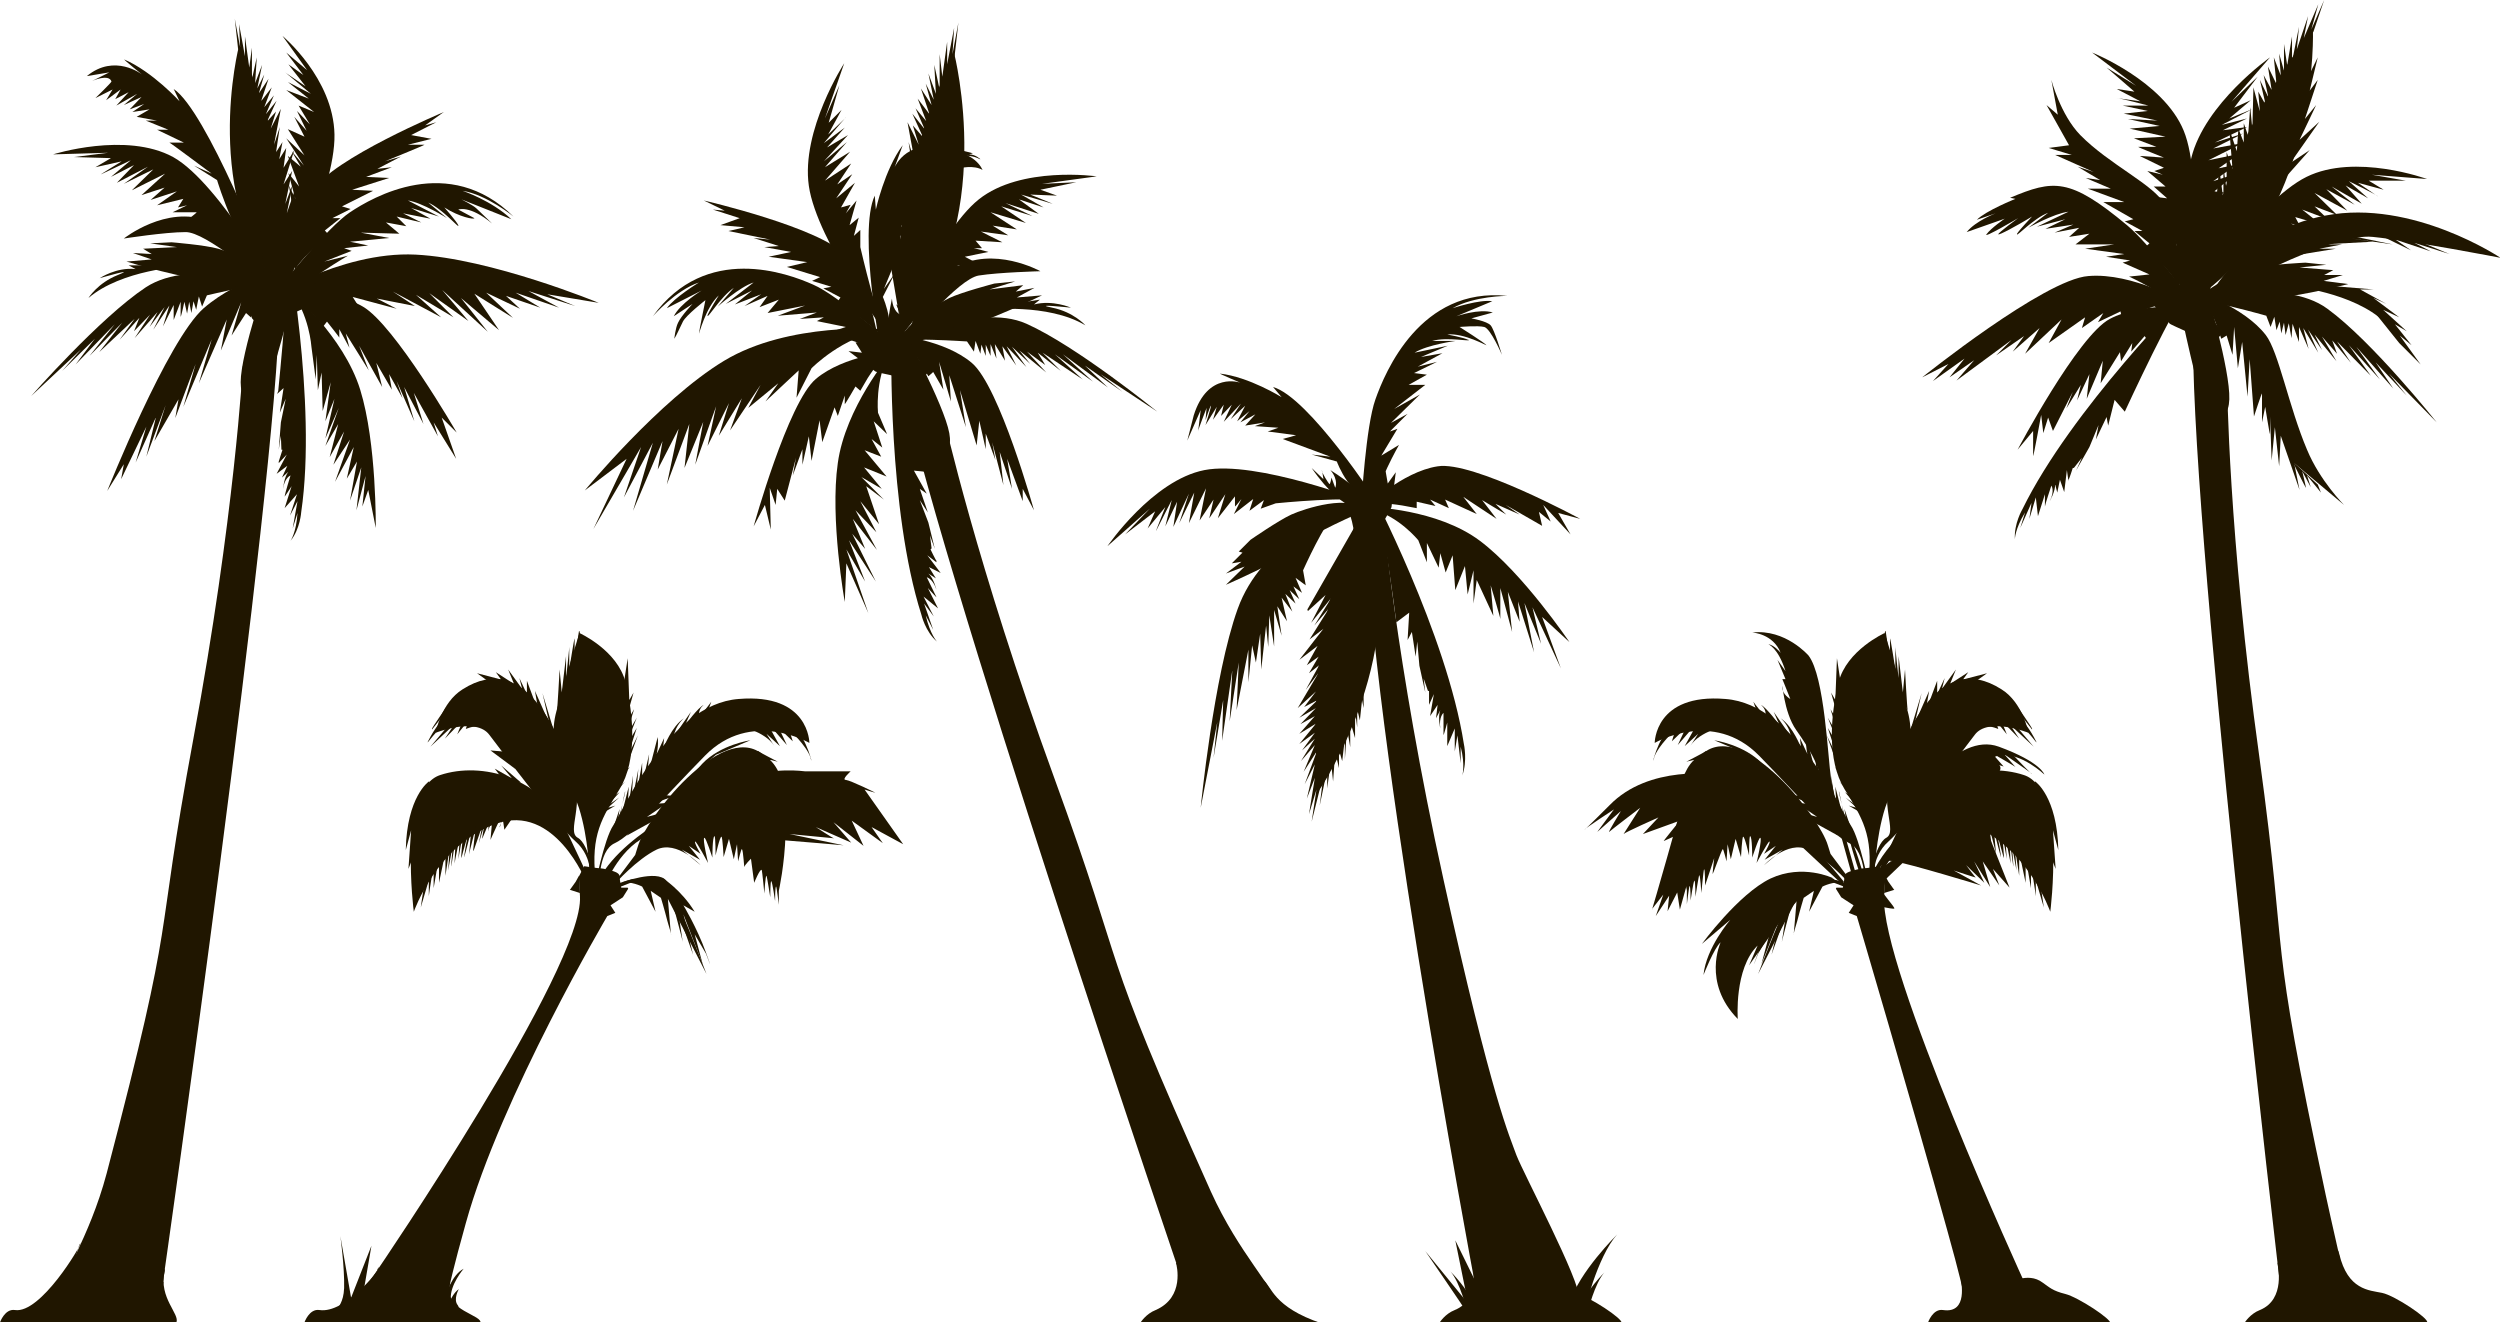 <svg xmlns="http://www.w3.org/2000/svg" id="uuid-6221459a-9487-4724-8fd7-969ac16742bf" viewBox="0 0 466.4 246.7"><defs><style>.uuid-949ebd20-24d5-4681-a8b1-ff1bc3c122f8{fill:#201600;stroke-width:0px;}</style></defs><g id="uuid-250863e6-2801-462c-b7dd-05aa9cffcd4f"><path class="uuid-949ebd20-24d5-4681-a8b1-ff1bc3c122f8" d="M30.4,239.2S51.8,89.7,52.1,57.5l-6.8,10.8s-1.5,28-9.2,69.4c-7.7,41.4-2.7,29.7-16.2,81.2-3.3,12.4-8.9,19.8-8.6,22.9.4,3.1,18,4.3,19.2-2.6Z"></path><path class="uuid-949ebd20-24d5-4681-a8b1-ff1bc3c122f8" d="M51.9,53.4s-16-5.5-24.7.2c-8.6,5.7-21.4,20.3-21.4,20.3l9.3-8.7-3.5,4,6.1-6-3.6,4.8,7.3-7.5-4.7,5.9,6.1-6.2-4.3,5.5,6.6-6.2-2.8,3.9,3.7-4.1-1,2.5,3-3.1-2.9,4.4,4.3-4.9-1.5,2.8,2.8-3.7-2.1,4.2,3-4.5-1.2,3.9,2-4v2.8c0,0,1.3-3.4,1.3-3.4v2.8c.1,0,.7-2.8.7-2.8l.5,2.2.4-2.2.4,2.1.4-2.2.5,1.6.5-2.5.6,1.9.9-2.1s12.2-2.9,13-2.2"></path><path class="uuid-949ebd20-24d5-4681-a8b1-ff1bc3c122f8" d="M53.1,55.2s4.2-19.6-8.5-46.7c0,0-7.4,28.6,8.5,46.7Z"></path><path class="uuid-949ebd20-24d5-4681-a8b1-ff1bc3c122f8" d="M56.3,36.1l-2.8,16.3s-1.7-24.9-9.1-43.4l-.6-5.5,1,5.3-.2-4.3,1.1,6v-3.7c0,0,.8,5.8.8,5.8l.5-3.7v5.9c0,0,.9-4.1.9-4.1l-.3,4.8,1.3-3.4-.9,4.4,1.3-2.6-1,3.5,1.8-2.7-1.4,4.2,2-2.6-1.4,3.7,1.8-2.2-1.5,3.5,2-2.5-1.8,3.9,1.7-1.9-1,3.2,1.9-3.7-1.3,6.8,1.1-3.4-.7,4.7,1.2-1.9-.6,3.2,1.3-2.1-.5,3.7,2-3.3-2,6.4,1.6-2.5-1.3,6.2,1.4-3.7-1.1,5.4,1.8-5.2-.7,5.3,1.8-3.6Z"></path><path class="uuid-949ebd20-24d5-4681-a8b1-ff1bc3c122f8" d="M53.4,44.6s5.8,30.4,2.8,50.9c0,0-.2,3.2-2,5.4,0,0,1.1-1.6,1.3-5.2l-.9,2.9.9-5.1-1.4,2.7,1.3-4-2.3,2.6,1.3-4.1s-1.4,2.2-1.3,1.9c0-.3,1.1-3.9,1.1-3.9,0,0-1.1.4-1.4,2.5,0,0,.2-2.2,1-3.2l-1.2,1.1,1-2.2-2,1.5,1.9-3.6-1.5,1.6v-.3c0,0,.7-2.2.7-2.2h-.2c0-.1-.1-2.6-.1-2.6l-.4,2.6.4-5.1.9-4.4-1.1,2.6.7-4.6-1.2,1.1,1.7-4.7-1.5,4.2s2.7-26.8,1.6-28.5Z"></path><path class="uuid-949ebd20-24d5-4681-a8b1-ff1bc3c122f8" d="M54.3,54.4s9.8,8.3,12.9,18.3c3.1,10,2.9,25.8,2.9,25.8l-1.4-7.1-1.1,3.1.6-5.7-1.7,6.4.9-8-2.1,6.2,1.3-7.3-1.9,3.2,1.3-5.9-3.5,6.5,2.8-7.9-3.1,4.7,2-6.2-2.7,4.8,1.6-6.2-2.4,4.1,2.5-7.1-2.5,5.7,1.7-7.4-1.7,4.2,1-7.3-1.5,5.4-.2-7.2-.7,3.3-.2-6.6-.2,4.6-.8-6.1s-.4-6.1-3.9-10.4Z"></path><path class="uuid-949ebd20-24d5-4681-a8b1-ff1bc3c122f8" d="M48.5,56.4s14.9-9.6,29-8.9c14.1.7,34.2,9,34.2,9l-9.6-1.6,5.2,2.2-8.7-2.8,5.7,3.1-8.1-2.8,4.6,2.8-6.4-2.2,2.6,2.4-6.3-3,5,4.7-7.2-4.5,4.6,6.8-7.1-6,5,6.3-8.5-7.8,4.9,5.8-7.3-5.2,4.5,4.5-7-4.2,4.7,4.2-9-4.8,4.1,2.7-7.1-1.4,3.7,1.9-8.2-2.2,2.7,4.3-5-3.6s-8-2.5-14.9.1Z"></path><path class="uuid-949ebd20-24d5-4681-a8b1-ff1bc3c122f8" d="M52.7,54.5s9.2-.7,15,2.7c5.9,3.4,17.5,23.5,17.5,23.5l-2.8-2.8,2.7,7.7-4.2-6.8.8,2.6-4.5-8.1,1.8,5.8-3.6-6.9,1.9,6.4-3.3-7.5,1.1,3.2-2.5-4.5.5,2.9-2.9-5,1.1,4.5-4.3-7.7,1.8,4.6-4.3-6.9.7,2.7-1.9-3.5v1.6c.1,0-2.3-3-2.3-3l-.7.9-1.8-2.1s-4.6-5.1-5.8-4.4Z"></path><path class="uuid-949ebd20-24d5-4681-a8b1-ff1bc3c122f8" d="M55.5,49.1s-10.7,2.5-17.5,8.4c-6.8,6-18,34.1-18,34.1l3.1-5-.5,2.8,4.7-9.8-2,6.7,3.8-8.5-1.8,7.4,3.6-9.6-2.1,6.7,4.5-7.8-.6,3.5,3.8-10.1-2.3,8,5.3-12.6-2.4,8.2,5.2-11.9-1.1,5.8,3.8-9-1.8,6.2,2.7-4.2.9.8,2.1-3s5.2-7.4,6.6-7Z"></path><path class="uuid-949ebd20-24d5-4681-a8b1-ff1bc3c122f8" d="M55,51.2s-.1-9.8,3.4-15.7c3.6-5.9,24.4-14.6,24.4-14.6l-3.5,2.5,2.1-.6-4.7,2.4,3.8.7-4.4,1.1h3.1c0,.1-7.4,3.1-7.4,3.1l3-.9-4.4,2.3,2.7-.3-4.8,1.8,4.3.2-6.9,2.2,3.9.2-5.8,2.9,1.6.5-3.4,1.7h1.5s-2.9,2.3-2.9,2.3l.8.9-2.1,1.7s-5,4.4-4.4,5.7Z"></path><path class="uuid-949ebd20-24d5-4681-a8b1-ff1bc3c122f8" d="M53.1,56.1s-12-21.9-20.8-26.8c-8.8-4.8-22.4-.5-22.4-.5l10.3-.3-6.4.8,6.9.2-2.9,1.7,4.9-1.1s-4.4,2.7-3.8,2.4c.6-.3,5.5-2.6,5.5-2.6l-3.7,3.1,4.3-2.2-3.2,3.3,5.8-3-4.5,3.2,5.5-2.7-4,3.9,6.2-3.1-4.4,4,4.3-1.4-2.6,2.3,4.9-1.6-3.7,2.6,4.9-1.2-1,1.6,1.7-.4-2.7,1.3h4.5c0,.1-1.7,1.4-1.7,1.4l3.3.2-1.4.9,2.8,1s12.8,11,13.6,13.2Z"></path><path class="uuid-949ebd20-24d5-4681-a8b1-ff1bc3c122f8" d="M52.2,55.8s10.4-20.1,10.2-30.7c-.2-10.5-9.7-18.4-9.7-18.4l4.6,6.4-3.9-3.3,3.2,4.2-2.8-2,3.2,4.1s-4.3-2.9-3.8-2.6c.5.4,4.8,4,4.8,4l-4.3-2.2,3.9,3.1-4.2-1.6,5.2,4.1-2.9-1.2,2.1,3.5-2.4-2.5,1.8,3.7-2.3-2.6,1.9,3.7-3.1-1.4,3.1,4.9-3.4-3.2,3.3,5.1-2.3-2.7,1.7,2.9-2.4-2,2.1,5.7-2-2.5,1.3,4.8-1.2-2.5.5,3.1s-1,16-2.4,17.7Z"></path><path class="uuid-949ebd20-24d5-4681-a8b1-ff1bc3c122f8" d="M51.8,54.7s-10.8-3.2-13.3-2.7c-2.6.5-14.9-3.2-14.9-3.2l4.7-.4-3.5-1.2,3.5.2-1.6-1,6.3-.3-5-.7,4-.2s6.2.5,8.7,1.2c2.5.7,11.5,4.3,11.2,8.3Z"></path><path class="uuid-949ebd20-24d5-4681-a8b1-ff1bc3c122f8" d="M49.9,49.9s-11.4-29.3-17.5-33.3l1.1,2.3s-5-5.5-10.3-7.8c-.2,0,3.3,2.8,3.3,2.8,0,0-5.1-4-10.3.3l4.2-.7-3.2,1.6s3.1-1.4,3.6.1c0,.2-3,3.1-3,3.1l3.2-1.6-1.2,2,2.7-2-1,1.8,2.5-1.3-2.3,2.5,3.9-2.2-2.5,2.1,3.3-1.5-2.2,2.3,2.7-1-2.2,1.5,3.2-.5-2.4,1.4,3.8.7h-2.1s4.2,1.7,4.2,1.7h-2.1s5,2.4,5,2.4h-2.7c0-.1,7.9,5.8,7.9,5.8l-3.3-1.5,4.3,2.7s4.3,14.4,9.4,16.2Z"></path><path class="uuid-949ebd20-24d5-4681-a8b1-ff1bc3c122f8" d="M52.5,53.2s8.6-10.8,12.8-13.6c4.2-2.8,18.4-11.1,30.5.8,0,0-5-4.1-9.5-4.8,0,0,5.4,1.8,9.1,5.3l-9.3-3.7s2.2,1.1,2.8,1.7c1.8,1.7,2.9,2.8,2.9,2.8-4.2-3.5-6.3-2.6-6.3-2.6l3,1.6c0,.3-2.8-.2-5.6-2,0,0,2.2,2.5,2.6,3.3,0,0,0,0,0,.1.2.6-2.9-3.1-5.6-4.3l3.5,2.9s-4.6-2.9-7.3-3.3l5.8,3-5.2-1.6,3.6,2-5.1-1,3.4,1.7-4.6-1.1,1.8,1.8-3.8-.7,2.5,2.1-7.2-.2,5.3,1-7.3.7,3.4.7-4.5.5,1.4.5-5.1,2,4.4-1.1s-8.2,4.8-10.5,7.6c-2.3,2.8-3.8-1.3-2.2-2"></path><path class="uuid-949ebd20-24d5-4681-a8b1-ff1bc3c122f8" d="M53.1,56.1s-4.6-2.6-4.6-14l.6,3.1s.9-1.8.7-1.5c-.2.3-.3,2.6-.3,2.9,0,.2,1-.7,1-.7l-.4,2s1.3-.7,1.1-3.2c0,0,4,10,1.9,11.3"></path><path class="uuid-949ebd20-24d5-4681-a8b1-ff1bc3c122f8" d="M50.1,51.3s-.8,4.4-2.7,6.6c-1.9,2.2,2.2,2.5,2.2,2.5,0,0,6.8-2.6,6.9-2.8.1-.2,4.3-4.6,4.3-4.6l-2.4.7.9-2.1s-9.5-.2-9.3-.3Z"></path><path class="uuid-949ebd20-24d5-4681-a8b1-ff1bc3c122f8" d="M50.2,50.6s-5.3,15.2-5.3,20.7c0,5.5,4.4,2.2,4.7,1.9.3-.3,5.7-19.1,5.4-19.8-.3-.7-4.8-2.8-4.8-2.8Z"></path><path class="uuid-949ebd20-24d5-4681-a8b1-ff1bc3c122f8" d="M34.1,49.7s-11.4.6-17.6,5.9c0,0,1.7-2.8,5.5-4.3,3.8-1.5-3.4.6-3.4.6,0,0,3.1-2.1,6.7-1.7l-1.3-.7h5.2c0,0,4.8.2,4.8.2Z"></path><path class="uuid-949ebd20-24d5-4681-a8b1-ff1bc3c122f8" d="M49,52.5s-10.6-9.3-14.4-9.2c-3.8,0-11.5,1.2-11.5,1.2,0,0,7.9-6.3,15.7-3.3,7.9,3,10.7,11.5,10.7,11.5"></path><path class="uuid-949ebd20-24d5-4681-a8b1-ff1bc3c122f8" d="M0,246.7s.9-2.6,2.8-2.3c4.8.7,12.3-12,12.2-12.4s-2.8,6.4,1.4,7.2c1.6.3,4.9-2.2,7.8,0,1.3.9,7.1-4.3,6.5-1.9-1.1,4.8,2.9,7.9,2.2,9.4H0Z"></path><path class="uuid-949ebd20-24d5-4681-a8b1-ff1bc3c122f8" d="M221.4,241.4s-48.2-141.3-53.8-172.9l8.5,9.5s6.1,27.4,20.5,66.9c14.4,39.5,7.5,28.8,29.3,77.4,5.3,11.7,12,18,12.2,21.1.1,3.1-14.4,4.7-16.7-1.9Z"></path><path class="uuid-949ebd20-24d5-4681-a8b1-ff1bc3c122f8" d="M167.2,64.4s14.9-8.2,24.3-4c9.4,4.2,24.4,16.4,24.4,16.4l-10.6-7,4.1,3.3-7-4.9,4.3,4.1-8.4-6.2,5.6,5.1-7.1-5.1,5.2,4.7-7.5-5,3.4,3.4-4.3-3.4,1.4,2.3-3.4-2.5,3.6,3.9-5-4.1,2,2.5-3.4-3.2,2.7,3.8-3.7-3.9,1.8,3.6-2.6-3.6.5,2.7-1.9-3.1.3,2.7-1.1-2.7v2.2c0,0-.9-2.1-.9-2.1v2.1c0,0-.8-2.1-.8-2.1l-.2,1.7-.9-2.4-.3,2-1.3-1.9s-12.5-.8-13.2,0"></path><path class="uuid-949ebd20-24d5-4681-a8b1-ff1bc3c122f8" d="M168.3,62.4s-4.7-22.1,9.7-52.5c0,0,8.3,32.2-9.7,52.5Z"></path><path class="uuid-949ebd20-24d5-4681-a8b1-ff1bc3c122f8" d="M164.7,40.8l3.1,18.4s2-28.1,10.3-48.8l.7-6.2-1.1,5.9.3-4.9-1.3,6.8v-4.2c0,0-.9,6.5-.9,6.5l-.5-4.2v6.6c0,0-1-4.6-1-4.6l.3,5.4-1.4-3.8,1,4.9-1.5-3,1.1,4-2-3.1,1.6,4.8-2.2-2.9,1.6,4.2-2-2.4,1.7,3.9-2.3-2.9,2,4.4-1.9-2.2,1.1,3.6-2.1-4.2,1.4,7.6-1.2-3.9.8,5.3-1.3-2.1.7,3.6-1.5-2.4.6,4.2-2.3-3.7,2.2,7.2-1.8-2.8,1.5,6.9-1.5-4.1,1.2,6.1-2-5.8.8,5.9-2-4Z"></path><path class="uuid-949ebd20-24d5-4681-a8b1-ff1bc3c122f8" d="M166.3,64s-.7,31,5.6,50.7c0,0,.7,3.1,2.9,5,0,0-1.3-1.4-2.1-4.9l1.4,2.7-1.7-4.9,1.8,2.4-1.9-3.7,2.7,2.2-1.9-3.8s1.7,1.9,1.6,1.7c-.1-.2-1.8-3.7-1.8-3.7,0,0,1.1.2,1.8,2.3,0,0-.5-2.1-1.5-3l1.4.9-1.3-2.1,2.2,1.1-2.5-3.3,1.7,1.3v-.3c-.1,0-1.1-2.1-1.1-2.1l.2-.2-.3-2.4.9,2.5-1.2-4.9-1.6-4.2,1.5,2.3-1.5-4.4,1.3.9-2.4-4.3,2.9.3s-7.7-22.4-6.9-24.3Z"></path><path class="uuid-949ebd20-24d5-4681-a8b1-ff1bc3c122f8" d="M166,66.2s-8.3,9.9-9.7,20.2c-1.5,10.4,1.3,25.9,1.3,25.9l.3-7.2,4.1,9.3-4.1-11.9,3.5,6-3-7.7,5,7.7-4.4-8.9,2.4,2.8-2.3-5.6,4.5,5.8-4-7.4,3.9,4.1-3-5.8,3.5,4.3-2.4-7.1,3.3,2.5-4.2-4.2,3.8,2.2-3.3-4,4.2,1.7-4.1-4.9,3.1,1.2-1.8-3.3,2,1.6-1.6-4.9,2.5,2.4-1.7-4s-.6-6.1,2.1-10.9Z"></path><path class="uuid-949ebd20-24d5-4681-a8b1-ff1bc3c122f8" d="M164.8,61.4s-17.6-1.4-29.7,5.9c-12.1,7.3-26,24.2-26,24.2l7.8-5.9-6.2,13.1,8.9-15.3-3.2,9.4,5.4-10.2-3.7,12.7,5.5-13-.9,5.3,3.9-7.6-2.2,10.4,4.2-11.3-.9,8.2,3.5-8.6-1.5,8,3.9-10.9-1.6,7.4,4-8-1.9,6.1,4.3-7-2.2,6,5.7-8.5-2.3,4.3,5.6-4.6-2.4,3.4,6.2-5.8-.4,5.1,2.8-5.5s5.9-6,13.3-7Z"></path><path class="uuid-949ebd20-24d5-4681-a8b1-ff1bc3c122f8" d="M166.6,65.5s-9.2.8-14.4,5.2c-5.2,4.4-11.6,27.5-11.6,27.5l2.1-4,1.1,4.6-.2-7.8,1.1,3.2.3-3,1.4,2.2,2.1-8-.6,3.3,1.8-4.9v2.9c0,0,1.2-5.3,1.2-5.3l.5,4.6,1.5-7.6.5,4.1,2.3-6.5.6,1.6,1.3-3.8v1.6c.1,0,2-3.3,2-3.3l.9.8,1.4-2.4s3.7-5.8,5-5.3Z"></path><path class="uuid-949ebd20-24d5-4681-a8b1-ff1bc3c122f8" d="M166.9,62.5s9.2.8,14.4,5.2c5.2,4.4,11.6,27.5,11.6,27.5l-2.1-4v2.3c0,0-2.9-7.9-2.9-7.9l.9,5.6-2.3-6.9.7,6.2-2.1-8,.6,3.3-1.8-4.9v2.9c0,0-1.2-5.3-1.2-5.3l-.5,4.6-3.1-10.3,1.1,6.9-3.1-9.7.3,4.9-2.2-7.4.8,5.2-1.9-3.3-.9.8-1.4-2.4s-3.7-5.8-5-5.3Z"></path><path class="uuid-949ebd20-24d5-4681-a8b1-ff1bc3c122f8" d="M163.7,62.7s-1.5-9.7-5.9-15c-4.5-5.2-26.5-10.3-26.5-10.3l3.9,1.9-2.2-.2,5,1.6-3.6,1.3,4.5.4-3,.7,7.8,1.6-3.1-.3,4.7,1.5-2.7.2,5,.9-4.2.9,7.2,1-3.8.9,6.2,1.9-1.5.7,3.6,1.1-1.5.3,3.2,1.7-.7,1,2.3,1.4s5.7,3.5,5.3,4.9Z"></path><path class="uuid-949ebd20-24d5-4681-a8b1-ff1bc3c122f8" d="M166,64.8s8.7-21.3,16.6-27.6c7.9-6.3,22-4.3,22-4.3l-10.2,1.4,6.4-.3-6.7,1.4,3.1,1.1-5-.2s4.7,1.9,4.1,1.7c-.6-.2-5.8-1.7-5.8-1.7l4.2,2.4-4.6-1.5,3.7,2.7-6.2-2,5,2.4-5.8-1.8,4.6,3.1-6.6-2,4.9,3.2-4.5-.7,2.9,1.8-5.1-.7,4,2-5-.3,1.2,1.4h-1.7c0-.1,2.9.7,2.9.7l-4.4.9,1.9,1-3.3.7,1.5.6-2.6,1.5s-11.3,10.6-11.7,12.9Z"></path><path class="uuid-949ebd20-24d5-4681-a8b1-ff1bc3c122f8" d="M166,63.2s-13.6-18.1-15.1-28.5c-1.5-10.4,6.6-22.9,6.6-22.9l-3.6,10.3,2.7-6.2-2,7,2.4-2.4-2.5,4.6s3.8-3.6,3.3-3.2c-.5.5-4.1,4.8-4.1,4.8l3.9-2.9-3.3,3.7,3.9-2.3-4.5,4.9,4.3-3.6-4.1,4.7,4.7-2.9-4.7,5.4,4.9-3.2-2.6,3.9,2.8-1.9-3,4.5,3.5-2.9-2.6,4.6,1.8-.5-.9,1.6,2-2.4-1.3,4.6,1.7-1.4-.9,3.4,1.2-1.1v3.2s3.6,15.6,5.3,17.1Z"></path><path class="uuid-949ebd20-24d5-4681-a8b1-ff1bc3c122f8" d="M167.5,65.6s10.1-5,12.7-4.9c2.6,0,14.2-5.6,14.2-5.6l-4.7.4,3.3-1.8-3.5.7,1.4-1.2-6.3.8,4.8-1.5-3.9.4s-6.1,1.6-8.4,2.7c-2.3,1.1-10.6,6.2-9.7,10Z"></path><path class="uuid-949ebd20-24d5-4681-a8b1-ff1bc3c122f8" d="M164.5,66.6s-4.5-23.5-1.3-30.1l.2,2.6s1.6-7.4,5-12c.1-.2-1.5,4.1-1.5,4.1,0,0,2.7-6.2,10.2-2.6l1.4-.5-3,.8s3.2,2.6,3,2.4c-.2-.2-4.1-1.8-4.1-1.8l1.7,1.4s-2.3-1.1-2.5-1c-.3,0,3.1,1.7,3.1,1.7l-3.7-.8,2.1,1.1-3.3-.3,1.8,1h-2.8c0,.1,3.2,1.1,3.2,1.1l-4.5.2,3.3.5-3.6.4,3,.9-2.9.5h2.6c0,.1-3,1.3-3,1.3h2.8c0,0-2.9,2.5-2.9,2.5l1.8-1-2.8,3.6,1.8-1.1-3.1,4.7,2.2-1.5-3.8,9.2,2.1-3-2.3,4.5s3.2,7-.3,11.2Z"></path><path class="uuid-949ebd20-24d5-4681-a8b1-ff1bc3c122f8" d="M166.6,64.3s-10.2-9.2-14.9-11.2c-4.7-2.1-20-7.8-29.9,5.9,0,0,4.3-4.9,8.6-6.3,0,0-4.6,2.8-6,4.8l6.5-3.3s-4,2.4-5.2,4.8l3.5-2.3s-2.1,2.2-2.7,3.5c-.5,1-.7,3-.7,3,.5-.8.9-1.8,1.6-3.2.6-1.2,4.2-4,4.2-4,0,0-1.2,5.9-1.2,6.2,0,.3,1.2-4.8,3.7-7.1,0,0-1.8,2.9-2.1,3.7,0,0,0,.1,0,.1,0,.6,2.4-3.5,4.9-5.2l-3,3.5s4.1-3.7,6.7-4.5l-5.2,4,4.9-2.5-3.2,2.6,4.9-1.9-3.1,2.2,4.3-1.9-1.5,2.1,3.6-1.4-2.1,2.5,7-1.4-5.1,1.9,7.3-.6-3.2,1.2,4.5-.3-1.3.7,5.4,1.1-3.6,1.2s8,1.8,10.7,4.2c2.7,2.4,3.5-1.9,1.8-2.4"></path><path class="uuid-949ebd20-24d5-4681-a8b1-ff1bc3c122f8" d="M166.4,67.2s4.1-3.3,2.2-14.5v3.2c-.1,0-1.3-1.6-1-1.4.3.3.8,2.5.7,2.8,0,.2-1.1-.5-1.1-.5l.8,1.9s-1.4-.4-1.6-3c0,0-2.3,10.5,0,11.5"></path><path class="uuid-949ebd20-24d5-4681-a8b1-ff1bc3c122f8" d="M168.7,62s1.5,4.2,3.7,6.1c2.3,1.9-1.8,2.8-1.8,2.8,0,0-7.1-1.4-7.3-1.6-.2-.2-5-3.8-5-3.8l2.5.3-1.2-1.9s9.3-1.8,9.1-1.9Z"></path><path class="uuid-949ebd20-24d5-4681-a8b1-ff1bc3c122f8" d="M168.4,61.3s7.7,14.1,8.7,19.5c1,5.4-4,2.9-4.3,2.6-.3-.3-8.7-17.9-8.6-18.6.1-.7,4.2-3.5,4.2-3.5Z"></path><path class="uuid-949ebd20-24d5-4681-a8b1-ff1bc3c122f8" d="M184.2,57.8s11.3-1.3,18.3,2.9c0,0-2.2-2.5-6.2-3.3-4-.8,3.5,0,3.5,0,0,0-3.4-1.5-6.9-.6l1.1-.9-5.2.8-4.7,1.1Z"></path><path class="uuid-949ebd20-24d5-4681-a8b1-ff1bc3c122f8" d="M169.9,62.9s8.9-10.9,12.7-11.5c3.8-.6,11.5-.8,11.5-.8,0,0-8.8-4.9-16.1-.6-7.3,4.3-8.6,13.1-8.6,13.1"></path><path class="uuid-949ebd20-24d5-4681-a8b1-ff1bc3c122f8" d="M174.1,33.2s6-3.3,9.2-1.5c0,0-1.4-3.7-7.4-3.6-6,0-2.2,5.5-2.2,5.5"></path><path class="uuid-949ebd20-24d5-4681-a8b1-ff1bc3c122f8" d="M177.6,29.5s2.9-1.1,5.2.2c0,0,0,0,.1,0,0,0-.9-.9-2.1-.9l.7-.2s-3-.9-4.2-.7c-1.3.2.2,1.5.2,1.5Z"></path><path class="uuid-949ebd20-24d5-4681-a8b1-ff1bc3c122f8" d="M212.8,246.7s1-1.6,2.8-2.3c5.5-2.4,3.9-8.4,3.8-8.8,0-.4,2.8,2.8,6.9,3.7,1.6.3,4.9-2.2,7.7,0,1.3.9-.4-2.1,1.6-.6,1.7,1.3,1.8,5.1,11,8.2h-34Z"></path><path class="uuid-949ebd20-24d5-4681-a8b1-ff1bc3c122f8" d="M275.2,239.7s-21.6-115-20.3-146.5l3,1.4s2.3,28.2,11.4,69.5c9.1,41.3,12.4,48,13.6,51.4,1.3,3.4,12,23.6,11.7,26.7-.3,3.1-18,4.4-19.4-2.4Z"></path><path class="uuid-949ebd20-24d5-4681-a8b1-ff1bc3c122f8" d="M248.3,96.8s-12.9,4.3-17.4,16.8c-4.5,12.5-6.9,37.1-6.9,37.1l3.1-16-.7,6.7,1.8-10.8-.2,7.6,1.9-13.2-.5,9.6,1.7-11-.4,8.9,2.2-11.3v6.1c0,0,.7-6.9.7-6.9l.7,3.2.8-5.4.2,6.7.9-8.2.4,4,.2-5.9.9,5.8v-6.8c0,0,1.4,4.8,1.4,4.8l-.8-5.5,1.8,2.8-1-4.4,2,2.6-1.3-3.3,1.9,1.8-1.1-2.5,1.8,1.7-1.1-2.4,1.6,1.2-1.2-2.8,1.9,1.4-.5-2.8s4.4-9.8,5.7-9.7"></path><path class="uuid-949ebd20-24d5-4681-a8b1-ff1bc3c122f8" d="M254.5,94.9s-11.8,18.8-8.5,52.7c0,0,18.5-26.9,8.5-52.7Z"></path><path class="uuid-949ebd20-24d5-4681-a8b1-ff1bc3c122f8" d="M243.9,113.7l9.1-15.9s-7.5,27-6.8,49.5l-1.5,6,.9-6-1.4,4.6,1.1-6.8-1.5,3.9,1.5-6.4-1.9,3.7,2.3-6.2-2.5,3.9,2.1-5-2.6,3,2.6-4.2-2.4,2.2,2.4-3.3-2.9,2.1,3.1-3.8-3.1,1.9,2.9-3.3-2.7,1.5,2.9-3-3.1,1.8,3.4-3.3-2.5,1.3,2.2-2.9-3.4,3.1,3.9-6.6-2.4,3.2,2.5-4.6-1.9,1.5,1.8-3.1-2.2,1.6,2-3.6-3.4,2.6,4.5-5.8-2.6,2,3.7-5.9-2.8,3.3,3.2-5.2-3.8,4.7,2.7-5.2-3.3,3Z"></path><polygon class="uuid-949ebd20-24d5-4681-a8b1-ff1bc3c122f8" points="247 143.8 246.2 150.3 247.6 143.6 247.6 147.1 248.3 142 248.7 145.8 249.1 140.3 249.8 143.3 249.8 139.9 250.4 142 250.9 137.8 250.9 141.7 251.3 135.9 251.9 139.4 251.9 134.6 252.8 137.7 252.8 132.7 253.2 135.7 253.2 132.3 253.7 134.4 254.1 130.6 254.4 132.1 254.4 128.3 247 143.8"></polygon><path class="uuid-949ebd20-24d5-4681-a8b1-ff1bc3c122f8" d="M255.7,91.3s14.2,27,17.4,47.5c0,0,.7,3.1-.3,5.9,0,0,.6-1.9-.3-5.4v3.1l-.6-5.2-.5,3v-4.3s-1.4,3.3-1.4,3.3v-4.4s-.7,2.6-.7,2.3,0-4.1,0-4.1c0,0-.9.7-.6,2.9,0,0-.5-2.2,0-3.4l-.8,1.5.3-2.5-1.4,2.1.7-4.1-.9,2v-.3s0-2.3,0-2.3h-.2s-.8-2.3-.8-2.3l.3,2.6-1.1-5-.4-4.5-.3,2.8-.7-4.6-.8,1.5.3-5.1-2.4,1.8s-3-23.7-4.6-24.9Z"></path><path class="uuid-949ebd20-24d5-4681-a8b1-ff1bc3c122f8" d="M255.7,94.6s12.4.3,20.4,6.3c8,6,16.7,18.9,16.7,18.9l-5.1-4.7,3.5,9.6-5.3-11.4,1.6,6.8-3.1-7.6,1.8,9.2-3-9.5.3,3.8-2.2-5.6.8,7.5-2.2-8.2v5.8c.1,0-1.8-6.3-1.8-6.3l.5,5.7-3.1-6.7-.6,4.4v-6.2l-1.1,4.5-.5-5.3-1.8,4.5-.5-6.5-1.3,3.2-1-3.6-.3,2.7-2.2-4.6v3.6c0,0-1.6-4.1-1.6-4.1,0,0-3.7-4.6-8.8-5.8Z"></path><path class="uuid-949ebd20-24d5-4681-a8b1-ff1bc3c122f8" d="M254.8,94.6s6.8-6.6,13.4-7.6c6.5-1.1,26.6,9.8,26.6,9.8l-4.1-1.1,2.3,4-5.1-5.5,1.4,3.1-2.2-1.8.6,2.6-6.8-3.9,2.6,1.8-4.5-2,2,2-4.5-2.7,2.7,3.5-6.2-4.1,2.5,3.2-5.9-2.7.7,1.6-3.5-1.6,1,1.2-3.5-.8v1.2c0,0-2.7-.5-2.7-.5,0,0-6.5-1.1-7,.3Z"></path><path class="uuid-949ebd20-24d5-4681-a8b1-ff1bc3c122f8" d="M254.8,93.7s-20.4-7.9-30.1-6c-9.7,1.9-18.1,14.2-18.1,14.2l7.9-7-4.6,4.8,5.6-4.3-1.4,3.2,3.3-4s-2,5-1.7,4.4c.3-.6,2.9-5.7,2.9-5.7l-1.2,4.9,2.2-4.6-.7,4.7,2.9-6.2-1.8,5.5,2.8-5.7-1,5.7,3.2-6.5-1.2,6,2.6-3.9-.8,3.5,3-4.5-1.4,4.5,3.2-4.1v1.9c.1,0,1.2-1.4,1.2-1.4l-1.4,2.8,3.6-2.8-.7,2.2,2.7-2-.6,1.6,2.8-1s15-1.5,16.8-.2Z"></path><path class="uuid-949ebd20-24d5-4681-a8b1-ff1bc3c122f8" d="M254.3,95.4s-10.3,4.4-12.1,6.5c-1.8,2.1-13.5,7.2-13.5,7.2l3.5-3.4-3.5,1.3,2.9-2.2-1.8.3,2-2-.7-.2,2.2-2.2s5.2-3.6,7.6-4.7c2.4-1.1,11.4-4,13.4-.6Z"></path><path class="uuid-949ebd20-24d5-4681-a8b1-ff1bc3c122f8" d="M257,93.8s-12.8-19.7-19.5-21.6l1.6,1.9s-6.1-3.8-11.5-4.4c-.2,0,3.8,1.7,3.8,1.7,0,0-6.1-2.2-8.7,6.1l-1.2,4.7,2.5-5.7s-.5,4.3-.5,4,1.6-4.4,1.6-4.4l-.2,2.3s.8-2.5,1-2.7c.2-.2-1,3.6-1,3.6l2.1-3.4-.7,2.4,2-2.8-.5,2.1,2-2.1-1.5,3.2,3.2-3.4-1.9,2.9,2.7-2.5-1.5,2.9,2.3-1.9-1.7,2.1,2.8-1.5-1.9,2.1,3.7-.6-1.9.7,4.4.3-2,.7,5.3.7-2.5.7,8.9,3.3-3.5-.4,4.7,1.3s2.6,7.3,7.8,7.5Z"></path><path class="uuid-949ebd20-24d5-4681-a8b1-ff1bc3c122f8" d="M254,93.8s.8-14.3,2.6-19.3c1.8-5.1,8.4-21,24.6-19.3,0,0-6.2,0-10.2,2.3,0,0,5.1-1.7,7.4-1.3l-6.7,2.8s4.3-1.5,6.8-.7l-4,1.1s2.9.5,3.6,1.3c.7.8,2.1,5.5,2.1,5.5,0,0-2.1-4.9-3.3-5.2-1.2-.3-4.6,0-4.6,0,0,0,4.9,3.1,5,3.4.2.2-4.1-2.3-7.3-2,0,0,3.2.6,3.9,1,0,0,0,0,.1,0,.5.4-4-.6-6.8.2h4.4c0,0-5.3.7-7.7,2.2l6.2-1.3-5,2.1,4-.7-4.6,2.5,3.6-.9-4.3,2.1,2.4.3-3.4,1.9h3.1s-5.8,4.5-5.8,4.5l4.8-2.7-5.4,5.3,3.1-1.7-3.3,3.3,1.4-.5-3,5,3.3-2s-4.3,7.5-4.5,11.2c-.3,3.8-3.7,1.5-2.8-.2"></path><path class="uuid-949ebd20-24d5-4681-a8b1-ff1bc3c122f8" d="M256.1,95.6s-5.1.9-11.4-8.3l2.2,2.1s-.3-2-.3-1.6,1.2,2.3,1.4,2.5c.2.1.4-1.2.4-1.2l.7,1.9s.7-1.4-.9-3.3c0,0,8.7,5.4,7.8,7.9"></path><path class="uuid-949ebd20-24d5-4681-a8b1-ff1bc3c122f8" d="M251,93.8s1.9,4,1.6,7.1c-.3,3.1,3.1.5,3.1.5,0,0,3.9-6.5,3.9-6.8s.8-6.5.8-6.5l-1.5,2.1-.4-2.3s-7.6,6-7.5,5.8Z"></path><path class="uuid-949ebd20-24d5-4681-a8b1-ff1bc3c122f8" d="M268.6,246.7s1-1.6,2.8-2.3c4.9-2,3.3-8.4,3.3-8.8s3.3,2.7,7.5,3.6c1.6.3,4.9-2.2,7.7,0,1.3.9,1.8,1.5,4.2,2.1s8.8,4.8,8.4,5.5h-34Z"></path><path class="uuid-949ebd20-24d5-4681-a8b1-ff1bc3c122f8" d="M295.6,245.1c-.2-.2,2.4-10.7,6.1-14.8,0,0-7.2,7.1-8.8,12.7-1.7,5.6,2.8,2.1,2.8,2.1Z"></path><path class="uuid-949ebd20-24d5-4681-a8b1-ff1bc3c122f8" d="M296.3,244.7c-.1-.1,1.2-5.2,3-7.3,0,0-3.5,3.5-4.3,6.2-.8,2.7,1.3,1,1.3,1Z"></path><path class="uuid-949ebd20-24d5-4681-a8b1-ff1bc3c122f8" d="M273.6,244.5c.1-.1-1.2-5.2-3-7.3,0,0,3.5,3.5,4.3,6.2.8,2.7-1.3,1-1.3,1Z"></path><path class="uuid-949ebd20-24d5-4681-a8b1-ff1bc3c122f8" d="M273.5,244.6c-.2-.4-7.6-11.2-7.6-11.2l8,9.8-2.4-11.8,5.2,10.6-3.3,2.8"></path><path class="uuid-949ebd20-24d5-4681-a8b1-ff1bc3c122f8" d="M425.5,240.8s-17.5-148.2-16.3-180.3l6.3,11s.2,28,6,69.7c5.7,41.6,1.3,29.8,12.4,81.8,2.7,12.5,3.5,14.2,3,17.3-.5,3.1-10.6,7.4-11.4.5Z"></path><path class="uuid-949ebd20-24d5-4681-a8b1-ff1bc3c122f8" d="M409.6,56.4s16.3-4.9,24.6,1.2c8.4,6.1,20.4,21.2,20.4,21.2l-8.9-9.1,3.3,4.1-5.8-6.2,3.3,4.9-6.9-7.8,4.4,6.1-5.8-6.4,4.1,5.7-6.3-6.4,2.6,4-3.5-4.2.9,2.5-2.8-3.2,2.7,4.6-4.1-5,1.4,2.9-2.6-3.8,1.9,4.3-2.8-4.6,1,3.9-1.8-4.1v2.8c0,0-1.2-3.4-1.2-3.4l-.2,2.7-.5-2.8-.6,2.2-.3-2.3-.5,2-.3-2.2-.6,1.6-.4-2.5-.7,1.9-.8-2.1s-12.1-3.4-12.9-2.7"></path><path class="uuid-949ebd20-24d5-4681-a8b1-ff1bc3c122f8" d="M411,54.7s0-22.6,20.5-49.3c0,0,1.3,33.2-20.5,49.3Z"></path><path class="uuid-949ebd20-24d5-4681-a8b1-ff1bc3c122f8" d="M412.1,32.8l-.8,18.6s7.9-27,20.3-45.5l2-5.9-2.4,5.5,1.3-4.7-2.7,6.3.8-4.1-2.1,6.2.4-4.2-1.3,6.5v-4.7c0,0-.9,5.4-.9,5.4l-.6-4v5s-.9-3.2-.9-3.2l.3,4.1-1.3-3.4.5,5-1.6-3.3.7,4.4-1.5-2.8.9,4.2-1.6-3.3,1.1,4.7-1.4-2.5.3,3.7-1.2-4.5-.2,7.8-.4-4.1-.4,5.3-.8-2.3v3.6c0,0-1-2.6-1-2.6l-.3,4.2-1.4-4.1.6,7.5-1.1-3.2v7.1s-.6-4.4-.6-4.4v6.2c0,0-.8-6.1-.8-6.1l-.5,6-1.1-4.4Z"></path><path class="uuid-949ebd20-24d5-4681-a8b1-ff1bc3c122f8" d="M408.3,54.5s-21.9,21.9-31,40.5c0,0-1.6,2.7-1.4,5.6,0,0,0-1.9,1.9-5l-.9,2.9,2.1-4.7-.4,3,1.2-4,.4,3.5,1.3-4.1s0,2.6,0,2.3c0-.3,1.2-3.9,1.2-3.9,0,0,.7.9-.3,2.9,0,0,1.1-1.9,1-3.2l.4,1.6.5-2.4.8,2.3.5-4.1.3,2.1v-.3c.1,0,.8-2.2.8-2.2h.2s1.5-1.9,1.5-1.9l-1.1,2.4,2.5-4.4,1.7-4.1-.5,2.7,2-4.2.3,1.6,1.2-4.8,1.9,2.2s9.9-21.5,11.8-22.3Z"></path><path class="uuid-949ebd20-24d5-4681-a8b1-ff1bc3c122f8" d="M408.7,57.4s-9.1-1.1-15.1,2.1c-6,3.2-17.2,24.4-17.2,24.4l2.9-3.5v4.7c.1,0,1.5-7.7,1.5-7.7l.4,3.4.9-2.9.9,2.5,3.7-7.3-1.2,3.1,2.7-4.4-.7,2.9,2.3-4.9-.5,4.6,3-7.1-.4,4.2,3.6-5.8.2,1.7,2.1-3.4-.2,1.6,2.5-2.9.7,1,1.9-2s4.8-4.9,6-4.1Z"></path><path class="uuid-949ebd20-24d5-4681-a8b1-ff1bc3c122f8" d="M407.5,56.5s-9.6-5.7-17.9-5c-8.2.6-31,18.9-31,18.9l4.9-2.5-2.9,3.2,5.9-4.2-2.8,3.5,4.6-3.2-3.3,3.8,10.3-7.6-2.9,2.9,5.2-3.6-2.1,2.9,5-4.4-2.7,4.8,6.8-6.4-2.4,4.4,6.8-4.8-.6,2,4-2.8-1,1.7,4.2-2,.3,1.4,3.1-1.3s7.7-3.1,8.6-1.7Z"></path><path class="uuid-949ebd20-24d5-4681-a8b1-ff1bc3c122f8" d="M409.7,54.4s8.8,2.7,13,8.1c2.4,3.1,4.3,13.4,7.7,21.4,2.4,5.8,6.9,10.3,6.9,10.3l-9.3-7.8,1,5-3.5-10.1-.3,5.7-.8-7.3-.6,6.2-.3-8.2v3.3c-.1,0-.9-5.1-.9-5.1l-.6,2.9v-5.4c-.1,0-1.5,4.3-1.5,4.3l-.8-10.7-.4,7-1-10.2-.8,4.9-.7-7.7-.3,5.2-1.1-3.6-1,.6-.9-2.6s-2.4-6.4-3.7-6.2Z"></path><path class="uuid-949ebd20-24d5-4681-a8b1-ff1bc3c122f8" d="M406.5,54s.6-9.8-2.7-15.9c-1.9-3.6-10.3-7.4-15.7-12.9-3.7-3.8-5.4-10.3-5.4-10.3l1.2,6.5-2.1-1.8,4.2,7.5-3.8.5,4.3,1.3h-3.1s7.2,3.2,7.2,3.2l-3-1,4.2,2.5-2.7-.4,4.7,2h-4.3s6.8,2.5,6.8,2.5h-3.9s5.6,3.2,5.6,3.2l-1.6.4,3.3,1.8h-1.5s2.8,2.3,2.8,2.3l-.9.8,2,1.8s4.8,4.6,4.1,5.9Z"></path><path class="uuid-949ebd20-24d5-4681-a8b1-ff1bc3c122f8" d="M408.3,56.5s12.9-19,22-23.5c9.1-4.5,22.5.4,22.5.4l-10.3-.8,6.3,1.1h-6.9s2.8,1.7,2.8,1.7l-4.8-1.3s4.2,2.9,3.7,2.5c-.5-.4-5.4-2.8-5.4-2.8l3.6,3.2-4.2-2.4,3,3.4-5.6-3.2,4.3,3.4-5.3-2.9,3.9,4-6.1-3.3,4.2,4.1-4.2-1.6,2.5,2.4-4.8-1.8,3.5,2.8-4.8-1.4.9,1.7-1.7-.5,2.7,1.4h-4.5c0,0,1.7,1.3,1.7,1.3h-3.4s1.3,1,1.3,1l-2.9.9s-13.2,8-14.1,10.2Z"></path><path class="uuid-949ebd20-24d5-4681-a8b1-ff1bc3c122f8" d="M408.3,56.5s2.9-22.8-.9-32.1c-3.8-9.3-17.1-14.6-17.1-14.6l8.2,6.2-5.5-3.4,5.2,4.5-3.3-.5,4.4,2.3s-5.1-.7-4.4-.6c.6,0,5.9,1.4,5.9,1.4h-4.8s4.7,1,4.7,1l-4.5.5,6.3,1.3-5.5-.3,5.9,1.3-5.6.5,6.7,1.5-5.9.3,4.2,1.6h-3.4c0,.1,4.8,2,4.8,2l-4.5-.3,4.5,2.2-1.8.6,1.6.7-2.9-.7,3.4,2.9h-2.2c0,0,2.5,2.2,2.5,2.2l-1.6-.2,1.5,2.6s4.6,14.8,3.8,17Z"></path><path class="uuid-949ebd20-24d5-4681-a8b1-ff1bc3c122f8" d="M412.2,61.6s-5.9-21.9-3.4-32.1c2.5-10.2,14.7-18.8,14.7-18.8l-7.2,8.3,4.9-4.7-4.4,5.8,3.1-1.4-4,3.4s4.9-2,4.2-1.7c-.6.3-5.6,2.9-5.6,2.9l4.7-1.2-4.5,2.2,4.5-.6-6,2.9,5.3-1.7-5.6,2.8,5.5-1-6.4,3.2,5.8-1.2-3.9,2.7,3.4-.7-4.4,3.1,4.3-1.4-4.1,3.3,1.8.2-1.4,1.1,2.8-1.5-2.9,3.8,2.1-.6-2.1,2.9,1.5-.6-1.2,3s-2.5,15.8-1.5,17.8Z"></path><path class="uuid-949ebd20-24d5-4681-a8b1-ff1bc3c122f8" d="M409.6,57.6s10.9-2.8,13.5-2.1c2.6.6,15-2.5,15-2.5l-4.6-.6,3.6-1.1h-3.5s1.7-.9,1.7-.9l-6.3-.5,5-.5-3.9-.4s-6.3.3-8.8.9c-2.5.6-11.7,3.8-11.6,7.8Z"></path><path class="uuid-949ebd20-24d5-4681-a8b1-ff1bc3c122f8" d="M409,56.1s-8.3-10.9-12.2-14.1c-10.7-8.9-13.7-8.5-21.8-5.1l1,.2s-5.5,2.2-7.2,3.9l3.5-1.2s-3.7,1.4-5.4,3.5l7.1-2.5s-2.5,1.7-3.4,2.9c-.7.9,5.9-3,5.9-3,0,0-3.7,2.7-3.7,3,0,.3,3.5-1.6,6.3-3.3,0,0-2.3,2.4-2.8,3.2,0,0,0,0,0,.1-.2.6,3.1-3,5.8-4l-3.7,2.8s4.8-2.7,7.5-3l-5.9,2.8,5.3-1.4-3.7,1.8,5.2-.8-3.5,1.5,4.6-.9-1.9,1.7,3.8-.6-2.6,2h7.2c0,0-5.4.8-5.4.8l7.3,1-3.4.5,4.5.7-1.4.4,5,2.2-3.8.4s7.4,3.4,9.6,6.3c2.2,2.9,3.9-1.1,2.3-1.9"></path><path class="uuid-949ebd20-24d5-4681-a8b1-ff1bc3c122f8" d="M408.2,58.9s4.7-2.4,5.2-13.7l-.8,3.1s-.8-1.8-.6-1.5c.2.3.2,2.6.1,2.9,0,.2-1-.7-1-.7l.3,2s-1.3-.7-.9-3.2c0,0-4.5,9.8-2.4,11.2"></path><path class="uuid-949ebd20-24d5-4681-a8b1-ff1bc3c122f8" d="M411.5,54.3s.5,4.4,2.4,6.8c1.8,2.3-2.3,2.4-2.3,2.4,0,0-6.6-2.9-6.8-3.1-.1-.2-4.1-4.7-4.1-4.7l2.3.8-.8-2.1s9.5.2,9.3,0Z"></path><path class="uuid-949ebd20-24d5-4681-a8b1-ff1bc3c122f8" d="M411.5,53.6s4.6,15.4,4.4,20.9c-.2,5.5-4.5,2-4.8,1.7-.2-.3-4.8-19.3-4.5-20,.3-.7,4.9-2.6,4.9-2.6Z"></path><path class="uuid-949ebd20-24d5-4681-a8b1-ff1bc3c122f8" d="M427.6,53.4s11.4,1.1,17.3,6.7c0,0-1.6-2.9-5.3-4.5-3.7-1.7,3.4.7,3.4.7,0,0-3-2.2-6.7-2l1.3-.6-5.2-.3h-4.8Z"></path><path class="uuid-949ebd20-24d5-4681-a8b1-ff1bc3c122f8" d="M413.1,55.5s21.6-12.2,29.6-11.3c7.9.8,23.8,3.9,23.8,3.9,0,0-16.4-11-32.6-7.9-16.2,3.1-21.8,15.4-21.8,15.4"></path><path class="uuid-949ebd20-24d5-4681-a8b1-ff1bc3c122f8" d="M422,38c.4-.4,8.9-10,8.9-10l-3.6,2.4,5.4-7.7-3.7,3.4,3.1-6.5-2.1,2.6,2.4-7.3-1.5,2,1.5-6.2-2.4,4.9-7.8,22.4Z"></path><path class="uuid-949ebd20-24d5-4681-a8b1-ff1bc3c122f8" d="M407.6,57.2c-.1-.7-2.7-10.3-2.7-10.3l3.8-3.6,2.3,6.2v7.7h-3.4Z"></path><polygon class="uuid-949ebd20-24d5-4681-a8b1-ff1bc3c122f8" points="427.8 47.7 435.8 46.4 432.7 46.4 436.9 45.6 433.2 45.6 442.6 45.1 438.6 44.5 446.4 45.6 438.1 43.9 427.8 47.7"></polygon><path class="uuid-949ebd20-24d5-4681-a8b1-ff1bc3c122f8" d="M442.8,43.3l7,3.4-2.9-2,6.6,2.2-3.1-1.6,6.6,2.1s-9.1-3.8-9.2-3.8c0,0-5-.2-5-.2Z"></path><polygon class="uuid-949ebd20-24d5-4681-a8b1-ff1bc3c122f8" points="442.8 58 447.6 64 451.6 68 447.7 62.6 449.9 64.4 446.8 60.5 449 61.8 444.6 57.8 447.6 59.2 442.8 55.6 445.2 56.7 440.3 54 442.8 54 434.3 53.3 442.8 58"></polygon><path class="uuid-949ebd20-24d5-4681-a8b1-ff1bc3c122f8" d="M418.8,246.7s1-1.6,2.8-2.3c4.9-2,3.3-8.4,3.3-8.8s3.3,2.7,7.5,3.6c1.6.3,3.2-8.7,4-5.3,1.6,6.8,5.6,6.8,8,7.3s8.8,4.8,8.4,5.5h-34Z"></path><path class="uuid-949ebd20-24d5-4681-a8b1-ff1bc3c122f8" d="M427.5,85.7s2.7,5.5,2.7,5.3-.7-3.1-.7-3.1l1.6,3-.7-2.2,2.6,3.2-.6-1.5-5-4.6Z"></path><path class="uuid-949ebd20-24d5-4681-a8b1-ff1bc3c122f8" d="M351.7,163.4h0c.2-3.8.1-2.1,0,0Z"></path><path class="uuid-949ebd20-24d5-4681-a8b1-ff1bc3c122f8" d="M353.4,166l-1.9.6s.1-1.7.2-3.2l.6,1.1,1,1.4Z"></path><path class="uuid-949ebd20-24d5-4681-a8b1-ff1bc3c122f8" d="M342.6,165.6h1.2c0,0,.3-1.4.3-2.1,0-.7,1.3-1,1.3-1,0,0,1.7-.5,2.2-.5.6,0,3.1-.4,3.1-.4l1,1.9c0,.9-.1,2.1-.2,3.7-.8,13.2,26.2,72.1,26.2,72.1l2.4-.4,2.2,3.1c.3,5.5-10.6,4.6-14.3,2.2-1.9-1.2-.1,1.8-4.7-14.6-6.5-23.5-16.9-58.7-16.9-58.7l-1.5-.6.9-1.4-2.3-1.5-1-1.6Z"></path><path class="uuid-949ebd20-24d5-4681-a8b1-ff1bc3c122f8" d="M345,164.8s-4-4.5-7.7-6.3c-3.8-1.8-8.2,2.9-8.2,2.9l3.5-2.9-3.4,1.9,2.1-2.6-2.2,1.5s1.3-2.2,1-2.3c-.2-.1-2.4,4-2.4,4,0,0,1.1-4.6.7-4.7-.3-.1-1.5,3.7-1.5,3.7,0,0,0-4-.4-4-.2,0-.2,3.6-.2,3.6,0,0-.8-3.6-1.1-3.5-.2,0-.4,3.8-.4,3.8l-1-3.4-.9,3.8-.6-2.8-.2,3.2s-.6-2.4-.7-2.3c-.3.3-1.9,5-1.9,4.6,0-.3.3-2.9.3-2.9l-1.7,5.1s0-3.3-.2-3c-.1.1-.5,4.4-.5,4.4,0,0-.2-3.5-.4-3.3-.1.1-.7,4-.7,4,0,0,0-3.2-.2-3-.2.2-.7,3.7-.7,3.7,0,0,0-2.8-.2-2.7-.1.1-.5,3.4-.5,3.4v-2.6c0,0-1.7-7.6-1.2-14.8.3-4.4,1.5-8.6,4.4-10.9,7.6-5.9,21.6,12.1,23.1,17.3l.5,1.6,3.6,4.8-.2.6Z"></path><path class="uuid-949ebd20-24d5-4681-a8b1-ff1bc3c122f8" d="M348.5,168.1s1.3-8,4.5-7.5c3.2.5,16.6,4.6,16.6,4.6l-5.1-2.8s4.2,1.4,4.1,1.3c-.1,0-1.8-2.3-1.8-2.3l3.4,3.3-1.9-4,3,4.8-1.4-4.8,3.1,4.5-1.2-3.1,3.1,3.5-4.2-10.6s1,.8,1,.8c0,0-2.4-2.6-2.9-2.7-.5-.1.3-1.6.3-1.6,0,0-4.1-.6-4.2-.6,0,0-3.1-1.3-5.4.6-2.4,1.8-9.2,6.8-11.6,15l.4,1.5Z"></path><path class="uuid-949ebd20-24d5-4681-a8b1-ff1bc3c122f8" d="M350.3,164.6s5.9-14.9,16.9-10.9c11,3.9,15.3,16.4,15.3,16.4,0,0,3-22.9-4.9-25.5-7.8-2.6-19,.5-23.5,10.2-4.6,9.7-4.7,10.1-4.7,10.1l.8-.3Z"></path><path class="uuid-949ebd20-24d5-4681-a8b1-ff1bc3c122f8" d="M349.7,163.2s.2-6.9,2-12.5c1.9-5.6,6.2-10.6,4.2-18-2-7.4-4.3-14.6-4.3-14.6,0,0-7.1,3.2-8.6,9.2-1.5,6.1-2.2,14.5,1.1,19.9,3.3,5.4,5.4,8.5,4.5,16.8l1-.8Z"></path><path class="uuid-949ebd20-24d5-4681-a8b1-ff1bc3c122f8" d="M348.8,165.7s-1.8-9.2-3.5-11.7c-1.8-2.6-10.2-22.6-23.4-23.6-13.2-1.1-13.2,8.2-13.2,8.2,0,0,10.9-6.4,19.5,2.4,8.6,8.8,13.6,14.8,16.8,16.3,3.2,1.4,2.9,8.4,3,8.8,0,.3.4-.7.4-.7"></path><path class="uuid-949ebd20-24d5-4681-a8b1-ff1bc3c122f8" d="M378.4,136.7s-7.5-3-10,.4c-2.6,3.4-12.7,16.9-16.1,19.9-3.4,3-2.8,7.8-2.8,7.8h-.9c0-.1,1.1-7.3,3.3-8.5,2.2-1.2-1.5-6.3,1.1-12.8,2.6-6.4,8.6-22.4,20.4-14.9,4,2.5,5,8,5,8Z"></path><path class="uuid-949ebd20-24d5-4681-a8b1-ff1bc3c122f8" d="M379.7,160.3c.4.3,1.6,9,1.6,9l-1.5-5.1s0,3.4,0,3c0-.4-.9-5.8-.9-5.8v4.3c0,0-1-5.8-1-5.8v4.8s-1.2-5.7-1.2-5.7c0,0,0,4.5,0,4.4,0-.1-.8-5.3-.8-5.3,0,0,.3,4.4.3,4.3,0,0-1-5.3-.9-5.1,0,.2.4,4.7.3,4.3-.1-.4-.7-5.2-.7-5.2,0,0,.2,4.9.2,4.7,0-.2-1.1-5.4-1-5.2,0,.2.3,4.6.3,4.4,0-.2-.9-4.8-.9-4.8,0,0,.5,5,.3,4.5-.1-.5-1.7-6-1.4-5.1.3.9,1,5.2.9,5-.1-.2-1.3-4.9-1.3-4.9,0,0,.4,4.6.4,4.4,0-.2-1.4-5.5-1.3-5.3,0,.2.8,5.7.4,4.5-.4-1.2-1.7-4.8-1.6-4.7,0,.1.7,3.6.7,3.5,0,0-1.2-3.9-1.1-3.7,0,.2.6,3.1.4,2.7-.2-.4-1.3-3.2-1.2-2.8,0,.4.2,1.8.1,1.4,0-.4-.7-1.7-.7-1.7,0,0,.3,3.5.3,3.4,0-.1-2.2-4.8-2.2-4.8,0,0,.2,2.2.5,2.4.2.3-.6-1.5-.6-1.5l-.3,2-1.3-1.9s5.5-5.2,10.5.2c5,5.4,5,7.1,5,7.1"></path><polygon class="uuid-949ebd20-24d5-4681-a8b1-ff1bc3c122f8" points="348.3 152.3 344.9 150.3 346.4 150.7 344.3 148.8 346.5 150.4 344.2 147.8 346.7 149.4 343.1 145.8 346.6 148.8 342.3 143.1 346.9 147 348.3 152.3"></polygon><path class="uuid-949ebd20-24d5-4681-a8b1-ff1bc3c122f8" d="M344.9,143.7s-1.7-.4-1.9-.6c-.1-.1-2.2-5.9-2.2-5.9,0,0,1.8,3.7,1.8,3.6,0-.1-1.6-5-1.6-5l2.4,4.1-2.4-6,2.1,3.6-1.6-5.2,1.9,3.3-1.8-6.4.8,1.4.3-7.8,1.3,8.5,1,12.5"></path><path class="uuid-949ebd20-24d5-4681-a8b1-ff1bc3c122f8" d="M345.4,154.8l-1.3-3.9.4,2.8s-1.7-6.6-1.4-6c.2.6,1,5.1.9,4.9-.2-.1-1.6-6-1.6-5.8,0,.2.3,5.2.3,5.2,0,0-1.1-7.4-1.1-7.3,0,.2.3,5.1.3,5.1,0,0-1.4-6.6-1.3-6.5,0,.1.4,5.1.4,5.1l-1.1-6.1v4.3c.1,0-1.3-5.9-1.3-5.9l.4,4.5-2-7.7c-.2,1.7.2,3.2.2,3.2l-1.4-3,.7,6.5,8.9,11"></path><path class="uuid-949ebd20-24d5-4681-a8b1-ff1bc3c122f8" d="M322.1,135.3s-5.1,1.2-6.7,3.8l1.4-2.2-2.5,2.3,2.6-4.7-3.9,4.5,1.5-3.2-2.6,2.5.7-2.2s-3.2,2.9-4,5.2c0,0,0,0,0,.1-.7,2.3.8-4.2,2.9-5.2,2.1-1,9.5-2.8,10.8-1Z"></path><path class="uuid-949ebd20-24d5-4681-a8b1-ff1bc3c122f8" d="M318,141.4l-4.3,4.5s1.4-4.9,4.3-5c1.2,0,.8.1,0,.4-1.2.3-3.4.8-3.4.8,0,0,3.5-1.8,3.7-2,.2-.1,1.6,1.3,1.5,1.3"></path><path class="uuid-949ebd20-24d5-4681-a8b1-ff1bc3c122f8" d="M351.8,117.8l1,6.8-.2-3.1v-2.4c.1,0,1,5.8,1,5.8v-4.5c-.1,0,.6,6.1.6,6.1v-4.1s.8,6.8.8,6.8l.4-4.3s.4,7.5.5,7.6c.1.1-5.7-8.6-4.2-14.8Z"></path><path class="uuid-949ebd20-24d5-4681-a8b1-ff1bc3c122f8" d="M375.5,134.7l3.9,4.6-4.4-4.1,1.7,2.6-3.4-3.5,1.1,2.7-2.1-2.6.5,1.6s-1.4-.6-2-.4c-.6.2-.4-3.7,2.5-2.9,2.9.8,2.2,1.9,2.2,1.9Z"></path><path class="uuid-949ebd20-24d5-4681-a8b1-ff1bc3c122f8" d="M356.6,135.6l1.9-6.3-1.3,5.7,2.7-6.1-.7,4,2.2-5.9v2.5h0l1.4-3-.5,2,2.6-3.6-1.1,2.7,3.4-2.2-1,1.4h-.1s4.6-1.2,4.6-1.2l-3.2,2.3s-8.8,13-10.9,7.6Z"></path><path class="uuid-949ebd20-24d5-4681-a8b1-ff1bc3c122f8" d="M379.9,138.5s-1.9-2.4-2.3-2.6c-.3-.2-.1-1.2-.1-1.2,0,0,1.1,1.1,2.4,3.7Z"></path><path class="uuid-949ebd20-24d5-4681-a8b1-ff1bc3c122f8" d="M379.1,136.1l-2.6-3.3v-.8s2.6,3.8,2.6,3.9"></path><polygon class="uuid-949ebd20-24d5-4681-a8b1-ff1bc3c122f8" points="362.6 146 366.3 142.8 364.3 145.2 367.4 143.4 365.9 145.4 362.6 146"></polygon><polygon class="uuid-949ebd20-24d5-4681-a8b1-ff1bc3c122f8" points="368.2 140 363.6 143.5 364.9 140.3 368.2 140"></polygon><path class="uuid-949ebd20-24d5-4681-a8b1-ff1bc3c122f8" d="M336,139.5s-1.5-4-3.8-5.5c0,0,1.6,1.3,1.9,3.4l-3.2-4.6,1.1,2.5s-2.5-3.4-3.5-3.8c0,0,.8.5.9,1.6,0,1.1-2.3-2.2-2.3-2.2l.6,1.7s5.5,6.6,8.4,7Z"></path><polygon class="uuid-949ebd20-24d5-4681-a8b1-ff1bc3c122f8" points="342.9 155.9 334.2 151.1 339 152.4 335.2 149.8 338.2 150 333.9 148.5 337.6 148.2 342.9 155.9"></polygon><path class="uuid-949ebd20-24d5-4681-a8b1-ff1bc3c122f8" d="M344,164.7s-6.8-2.6-8.5-.4c-1.7,2.2-7.5,17.4-7.5,17.4l7.2-14s-.6,7.3-.6,6.7c0-.2.3-1.3.7-2.6.5-2,1.2-4.3,1.2-4.3l1.9-1.3-.9,3.9,2.5-4.7s2.1-1.1,4.1-.7"></path><path class="uuid-949ebd20-24d5-4681-a8b1-ff1bc3c122f8" d="M345,165.8l-4.1-1.6s.8-.3.9-.2c.2,0,4.8,1.5,4.8,1.5v1c-.1,0-1.6-.7-1.6-.7Z"></path><path class="uuid-949ebd20-24d5-4681-a8b1-ff1bc3c122f8" d="M336.1,163.8s-3.5,2.2-6,6.3l2.1-1.2s-2.5,4.1-4.2,8.8c-1.7,4.7,0,.2,0,.2l2.1-3.6-1.5,5.6,3.7-9.3-1.8,7.5,2.7-7.6s-.8,5.5-.8,5.3c0-.2,2.1-8,2.1-8l1.6-3.7"></path><path class="uuid-949ebd20-24d5-4681-a8b1-ff1bc3c122f8" d="M326.2,140.8l-6.4-2.7s5.6.8,9,4.4c3.4,3.6-2.7-1.8-2.7-1.8Z"></path><path class="uuid-949ebd20-24d5-4681-a8b1-ff1bc3c122f8" d="M379.7,145.8s4.1,2.8,4.3,12.8l-1-3.7.5,7.2-1.1-2.8-2.8-13.5Z"></path><path class="uuid-949ebd20-24d5-4681-a8b1-ff1bc3c122f8" d="M356,150.2c.8-.8,9-13.8,16.9-10.9,7.9,2.9,8.5,5.2,8.5,5.2,0,0-4.3-4.1-8.2-3.6-3.8.6,3.5,1.9-2.4,4.5-5.8,2.7-14.8,4.7-14.8,4.7Z"></path><path class="uuid-949ebd20-24d5-4681-a8b1-ff1bc3c122f8" d="M375.7,141s3.4,3.6,3.4,3.4c0-.1-5.2-3.7-5.2-3.7,0,0,2.2,2.5,2.1,2.4,0-.1-4.4-2.6-4.4-2.6l2.2,2.5s-2.3-.7-2.4-.8-.5-3,2.1-2.1c2.6.9,2.2.9,2.2.9Z"></path><path class="uuid-949ebd20-24d5-4681-a8b1-ff1bc3c122f8" d="M341.9,163.8s-5.6-2.7-11.6.1c-6,2.9-12.8,12.2-12.8,12.2l5.3-4.5s-4.5,5.2-5,10.3c0,0,2-5.1,3.2-6.1,0,0-3.5,7.5,3.2,14.3,0,0-.7-9.4,3.7-13.7l-1.6,3.7,4.4-6.2s6.1-8.8,8.7-9c2.6-.2,3.3-.7,2.4-1.1Z"></path><path class="uuid-949ebd20-24d5-4681-a8b1-ff1bc3c122f8" d="M322.4,144.7s-.1,0-.3,0c-2.2-.4-14.5-2-21.8,5.5,0,0-4.8,4.8-4.7,4.6,0-.2,5.5-3.8,5.5-3.8,0,0-3.2,4.3-3.1,4.2s4.4-3.9,4.4-3.9c0,0-2.5,4.1-2.2,3.9.3-.3,5.8-4.5,5.8-4.5,0,0-3.3,5.2-3.1,4.9.2-.3,6.5-3.1,6.5-3.1l-2.9,3.1,6.9-2.5s-3.2,3.9-3,3.8,8.9-4,8.9-4c0,0,12.6,1.1,15.5,3.8s8.9,8.3,8.9,8.3l.3-.5s-7.3-8.9-8.9-9.8"></path><path class="uuid-949ebd20-24d5-4681-a8b1-ff1bc3c122f8" d="M346.6,164.3s-4.4-15-5-19c-.6-4-1.2-19.1-4.2-23,0,0-4.3-5-10.5-4.3,0,0,3.9.2,5.3,3.8,0,0-1.2-1.5-2.3-1.6,0,0,1.8.6,3.2,5l-1.5-2.1,1.5,3.6h-.6c0-.1,1.5,3.7,1.5,3.7,0,0-1.5-.8-1.5-2.2s.2,4.6,2.6,8,4.2,6.5,4.5,8.9,3.6,9.9,3.6,9.9l2.2,7.9s1.4,2,1.2,1.4Z"></path><path class="uuid-949ebd20-24d5-4681-a8b1-ff1bc3c122f8" d="M359.7,246.7s.9-2.6,2.8-2.3c4.8.7,3.3-5.5,3.3-5.9s3.3,0,7.5.8c1.6.3,4.9-2.2,7.8,0,1.3.9,1.8,1.5,4.2,2.1s8.8,4.8,8.4,5.5h-34Z"></path><path class="uuid-949ebd20-24d5-4681-a8b1-ff1bc3c122f8" d="M348.8,168.7s4.4,1,4.6.8c.2-.2-2.5-3.1-2.3-3.4.2-.3,1-2.6,1.4-4.9.4-2.3,3-2.7,3-2.7l-5.3,4.2-1.3,6Z"></path><path class="uuid-949ebd20-24d5-4681-a8b1-ff1bc3c122f8" d="M347.7,163.4s-1.7-5.9-2.6-7.3c-.8-1.5,1.4,5.7,1.8,6.6s.6.8.6.8"></path><path class="uuid-949ebd20-24d5-4681-a8b1-ff1bc3c122f8" d="M351.3,164.5c.2-.2,4.7-4.5,4.7-4.5l-1.8-.4-5,3.9,2.1,1Z"></path><path class="uuid-949ebd20-24d5-4681-a8b1-ff1bc3c122f8" d="M108,163.4h0c-.2-3.8-.1-2.1,0,0Z"></path><path class="uuid-949ebd20-24d5-4681-a8b1-ff1bc3c122f8" d="M106.3,166l1.9.6s-.1-1.7-.2-3.2l-.6,1.1-1,1.4Z"></path><path class="uuid-949ebd20-24d5-4681-a8b1-ff1bc3c122f8" d="M117.1,165.6h-1.2c0,0-.3-1.4-.3-2.1,0-.7-1.3-1-1.3-1,0,0-1.7-.5-2.2-.5-.6,0-3.1-.4-3.1-.4l-1,1.9c0,.9.1,2.1.2,3.7.8,13.2-37.9,69.9-37.9,69.9l-2.4,3.5c-.3,5.5,10.6,4.6,14.3,2.2,1.9-1.2.1,1.8,4.7-14.6,6.5-23.5,26.4-57.3,26.4-57.3l1.5-.6-.9-1.4,2.3-1.5,1-1.6Z"></path><path class="uuid-949ebd20-24d5-4681-a8b1-ff1bc3c122f8" d="M114.8,164.8s4-4.5,7.7-6.3c3.8-1.8,8.2,2.9,8.2,2.9l-3.5-2.9,3.4,1.9-2.1-2.6,2.2,1.5s-1.3-2.2-1-2.3c.2-.1,2.4,4,2.4,4,0,0-1.1-4.6-.7-4.7.3-.1,1.5,3.7,1.5,3.7,0,0,0-4,.4-4,.2,0,.2,3.6.2,3.6,0,0,.8-3.6,1.1-3.5.2,0,.4,3.8.4,3.8l1-3.4.9,3.8.6-2.8.2,3.2s.6-2.4.7-2.3c.3.3.4,3.7.5,3.3,0-.3,1.2-1.5,1.2-1.5l.6,4.5s1.1-2.7,1.4-2.4c.1.1.5,4.4.5,4.4,0,0,.2-3.5.4-3.3.1.1.7,4,.7,4,0,0,0-3.2.2-3,.2.2.7,3.7.7,3.7,0,0,0-2.8.2-2.7.1.1.5,3.4.5,3.4v-2.6c0,0,4.4-19.7-3.2-25.6-7.6-5.9-21.6,12.1-23.1,17.3l-.5,1.6-3.6,4.8.2.6Z"></path><path class="uuid-949ebd20-24d5-4681-a8b1-ff1bc3c122f8" d="M113.6,163.6s3.8-8.3,10.3-8.3c6.5,0,33.5,2.4,33.5,2.4l-10.1-2.1s8.5.8,8.3.8c-.2,0-3.4-2.1-3.4-2.1l6.6,2.9-3.3-3.8,5.6,4.4-2.2-4.7,5.8,4.2-2.1-3,5.9,3.2-7.2-10.2s1.9.6,2,.6c.1,0-4.6-2.3-5.5-2.4-.9,0,.9-1.6.9-1.6,0,0-8.3,0-8.5,0-.2,0-6.1-.9-11.3,1.4-5.1,2.2-19.8,8.2-26,16.9l.6,1.5Z"></path><path class="uuid-949ebd20-24d5-4681-a8b1-ff1bc3c122f8" d="M109.4,164.6s-5.9-14.9-16.9-10.9c-11,3.9-15.3,16.4-15.3,16.4,0,0-3-22.9,4.9-25.5,7.8-2.6,19,.5,23.5,10.2,4.6,9.7,4.7,10.1,4.7,10.1l-.8-.3Z"></path><path class="uuid-949ebd20-24d5-4681-a8b1-ff1bc3c122f8" d="M110,163.2s-.2-6.9-2-12.5c-1.9-5.6-6.2-10.6-4.2-18,2-7.4,4.3-14.6,4.3-14.6,0,0,7.1,3.2,8.6,9.2,1.5,6.1,2.2,14.5-1.1,19.9-3.3,5.4-5.4,8.5-4.5,16.8l-1-.8Z"></path><path class="uuid-949ebd20-24d5-4681-a8b1-ff1bc3c122f8" d="M110.9,165.7s1.8-9.2,3.5-11.7c1.8-2.6,10.2-22.6,23.4-23.6,13.2-1.1,13.2,8.2,13.2,8.2,0,0-10.9-6.4-19.5,2.4-8.6,8.8-13.6,14.8-16.8,16.3-3.2,1.4-2.9,8.4-3,8.8-.1.3-.4-.7-.4-.7"></path><path class="uuid-949ebd20-24d5-4681-a8b1-ff1bc3c122f8" d="M81.3,136.7s7.5-3,10,.4c2.6,3.4,12.7,16.9,16.1,19.9,3.4,3,2.8,7.8,2.8,7.8h.9c0-.1-1.1-7.3-3.3-8.5-2.2-1.2,1.5-6.3-1.1-12.8-2.6-6.4-8.6-22.4-20.4-14.9-4,2.5-5,8-5,8Z"></path><path class="uuid-949ebd20-24d5-4681-a8b1-ff1bc3c122f8" d="M80.1,160.3c-.4.3-1.6,9-1.6,9l1.5-5.1s0,3.4,0,3c0-.4.9-5.8.9-5.8v4.3c0,0,1-5.8,1-5.8v4.8s1.2-5.7,1.2-5.7c0,0,0,4.5,0,4.4,0-.1.8-5.3.8-5.3,0,0-.3,4.4-.3,4.3,0,0,1-5.3.9-5.1,0,.2-.4,4.7-.3,4.3.1-.4.8-5.2.8-5.2,0,0-.2,4.9-.2,4.7,0-.2,1.1-5.4,1-5.2,0,.2-.3,4.6-.3,4.4,0-.2.9-4.8.9-4.8,0,0-.5,5-.3,4.5.1-.5,1.7-6,1.4-5.1-.3.9-1,5.2-.9,5,.1-.2,1.3-4.9,1.3-4.9,0,0-.4,4.6-.4,4.4,0-.2,1.4-5.5,1.3-5.3,0,.2-.8,5.7-.4,4.5.4-1.2,1.7-4.8,1.6-4.7,0,.1-.7,3.6-.7,3.5,0,0,1.2-3.9,1.1-3.7,0,.2-.6,3.1-.4,2.7.2-.4,1.3-3.2,1.2-2.8,0,.4-.2,1.8-.1,1.4,0-.4.7-1.7.7-1.7,0,0-.3,3.5-.3,3.4,0-.1,2.2-4.8,2.2-4.8,0,0-.2,2.2-.5,2.4-.2.3.6-1.5.6-1.5l.3,2,1.3-1.9s-5.5-5.2-10.5.2c-5,5.4-5,7.1-5,7.1"></path><polygon class="uuid-949ebd20-24d5-4681-a8b1-ff1bc3c122f8" points="111.4 152.3 114.8 150.3 113.4 150.7 115.5 148.8 113.2 150.4 115.6 147.8 113.1 149.4 116.7 145.8 113.2 148.8 117.5 143.1 112.8 147 111.4 152.3"></polygon><path class="uuid-949ebd20-24d5-4681-a8b1-ff1bc3c122f8" d="M114.9,143.7s1.7-.4,1.9-.6c.1-.1,2.2-5.9,2.2-5.9,0,0-1.8,3.7-1.8,3.6,0-.1,1.6-5,1.6-5l-2.4,4.1,2.4-6-2.1,3.6,1.6-5.2-1.9,3.3,1.8-6.4-.8,1.4-.3-7.8-1.3,8.5-1,12.5"></path><path class="uuid-949ebd20-24d5-4681-a8b1-ff1bc3c122f8" d="M114.3,154.8l1.3-3.9-.4,2.8s1.7-6.6,1.4-6c-.2.6-1,5.1-.9,4.9.2-.1,1.6-6,1.6-5.8,0,.2-.3,5.2-.3,5.2,0,0,1.1-7.4,1.1-7.3,0,.2-.3,5.1-.3,5.1,0,0,1.4-6.6,1.3-6.5,0,.1-.4,5.1-.4,5.1l1.1-6.1v4.3c-.1,0,1.3-5.9,1.3-5.9l-.4,4.5,2-7.7c.2,1.7-.2,3.2-.2,3.2l1.4-3-.7,6.5-8.9,11"></path><path class="uuid-949ebd20-24d5-4681-a8b1-ff1bc3c122f8" d="M137.7,135.3s5.1,1.2,6.7,3.8l-1.4-2.2,2.5,2.3-2.6-4.7,3.9,4.5-1.5-3.2,2.6,2.5-.7-2.2s3.2,2.9,4,5.2c0,0,0,0,0,.1.7,2.3-.8-4.2-2.9-5.2-2.1-1-9.5-2.8-10.8-1Z"></path><path class="uuid-949ebd20-24d5-4681-a8b1-ff1bc3c122f8" d="M141.7,141.4l4.3,4.5s-1.4-4.9-4.3-5c-1.2,0-.8.1,0,.4,1.2.3,3.4.8,3.4.8,0,0-3.5-1.8-3.7-2-.2-.1-1.6,1.3-1.5,1.3"></path><path class="uuid-949ebd20-24d5-4681-a8b1-ff1bc3c122f8" d="M108,117.8l-1,6.8.2-3.1v-2.4c-.1,0-1,5.8-1,5.8v-4.5c.1,0-.6,6.1-.6,6.1v-4.1s-.8,6.8-.8,6.8l-.4-4.3s-.4,7.5-.5,7.6c-.1.1,5.7-8.6,4.2-14.8Z"></path><path class="uuid-949ebd20-24d5-4681-a8b1-ff1bc3c122f8" d="M84.2,134.7l-3.9,4.6,4.4-4.1-1.7,2.6,3.4-3.5-1.1,2.7,2.1-2.6-.5,1.6s1.4-.6,2-.4c.6.2.4-3.7-2.5-2.9-2.9.8-2.2,1.9-2.2,1.9Z"></path><path class="uuid-949ebd20-24d5-4681-a8b1-ff1bc3c122f8" d="M103.1,135.6l-1.9-6.3,1.3,5.7-2.7-6.1.7,4-2.2-5.9v2.5h0l-1.4-3,.5,2-2.6-3.6,1.1,2.7-3.4-2.2,1,1.4h.1s-4.6-1.2-4.6-1.2l3.2,2.3s8.8,13,10.9,7.6Z"></path><path class="uuid-949ebd20-24d5-4681-a8b1-ff1bc3c122f8" d="M79.8,138.5s1.9-2.4,2.3-2.6c.3-.2.1-1.2.1-1.2,0,0-1.1,1.1-2.4,3.7Z"></path><path class="uuid-949ebd20-24d5-4681-a8b1-ff1bc3c122f8" d="M80.6,136.1l2.6-3.3v-.8s-2.6,3.8-2.6,3.9"></path><polygon class="uuid-949ebd20-24d5-4681-a8b1-ff1bc3c122f8" points="97.2 146 93.5 142.8 95.5 145.2 92.3 143.4 93.8 145.4 97.2 146"></polygon><polygon class="uuid-949ebd20-24d5-4681-a8b1-ff1bc3c122f8" points="91.5 140 96.2 143.5 94.9 140.3 91.5 140"></polygon><path class="uuid-949ebd20-24d5-4681-a8b1-ff1bc3c122f8" d="M123.8,139.5s1.5-4,3.8-5.5c0,0-1.6,1.3-1.9,3.4l3.2-4.6-1.1,2.5s2.5-3.4,3.5-3.8c0,0-.8.5-.9,1.6,0,1.1,2.3-2.2,2.3-2.2l-.6,1.7s-5.5,6.6-8.4,7Z"></path><polygon class="uuid-949ebd20-24d5-4681-a8b1-ff1bc3c122f8" points="116.9 155.9 125.6 151.1 120.7 152.4 124.5 149.8 121.6 150 125.8 148.5 122.2 148.2 116.9 155.9"></polygon><path class="uuid-949ebd20-24d5-4681-a8b1-ff1bc3c122f8" d="M115.8,164.7s6.8-2.6,8.5-.4c1.7,2.2,7.5,17.4,7.5,17.4l-7.2-14s.6,7.3.6,6.7c0-.2-.3-1.3-.7-2.6-.5-2-1.2-4.3-1.2-4.3l-1.9-1.3.9,3.9-2.5-4.7s-2.1-1.1-4.1-.7"></path><path class="uuid-949ebd20-24d5-4681-a8b1-ff1bc3c122f8" d="M114.8,165.8l4.1-1.6s-.8-.3-.9-.2c-.2,0-4.8,1.5-4.8,1.5v1c.1,0,1.6-.7,1.6-.7Z"></path><path class="uuid-949ebd20-24d5-4681-a8b1-ff1bc3c122f8" d="M123.6,163.8s3.5,2.2,6,6.3l-2.1-1.2s2.5,4.1,4.2,8.8c1.7,4.7,0,.2,0,.2l-2.1-3.6,1.5,5.6-3.6-9.3,1.8,7.5-2.7-7.6s.8,5.5.8,5.3c0-.2-2.1-8-2.1-8l-1.6-3.7"></path><path class="uuid-949ebd20-24d5-4681-a8b1-ff1bc3c122f8" d="M133.6,140.8l6.4-2.7s-5.6.8-9,4.4c-3.4,3.6,2.7-1.8,2.7-1.8Z"></path><path class="uuid-949ebd20-24d5-4681-a8b1-ff1bc3c122f8" d="M80,145.8s-4.1,2.8-4.3,12.8l1-3.7-.5,7.2,1.1-2.8,2.8-13.5Z"></path><path class="uuid-949ebd20-24d5-4681-a8b1-ff1bc3c122f8" d="M56.8,246.7s.9-2.6,2.8-2.3c4.8.7,11.2-7.5,11.1-7.9,0-.4-1.7,1.9,2.5,2.8,1.6.3,4.9-2.2,7.7,0,1.3.9,3.5-1.9,3,.5-1.1,4.8,6.4,5.5,5.7,7.1h-32.9Z"></path><path class="uuid-949ebd20-24d5-4681-a8b1-ff1bc3c122f8" d="M63,244.1c0-.2,1.1-1.1,1.2-3.8.1-3.8-.7-9.7-.7-9.7l2,11.5,3.8-9.7-2,11.6-4.3.3"></path><path class="uuid-949ebd20-24d5-4681-a8b1-ff1bc3c122f8" d="M83.1,241.9c0-.2,1.2-4.1,3.4-5.2,0,0-2.6,3-2.4,5.7,0,0,.6-1.3,1.5-1.9,0,0-1.1,1.9-.2,3s-3.1.7-2.3-1.6Z"></path><path class="uuid-949ebd20-24d5-4681-a8b1-ff1bc3c122f8" d="M308.2,169.7c.1-.2,5.5-19,5.5-19.5,0-.5,3.1,7.3,3.1,7.3l-3.4,12.2-.5-3.2-1.8,3.5.3-2.9-2.5,3.8,1.4-4-2.1,2.7Z"></path></g></svg>